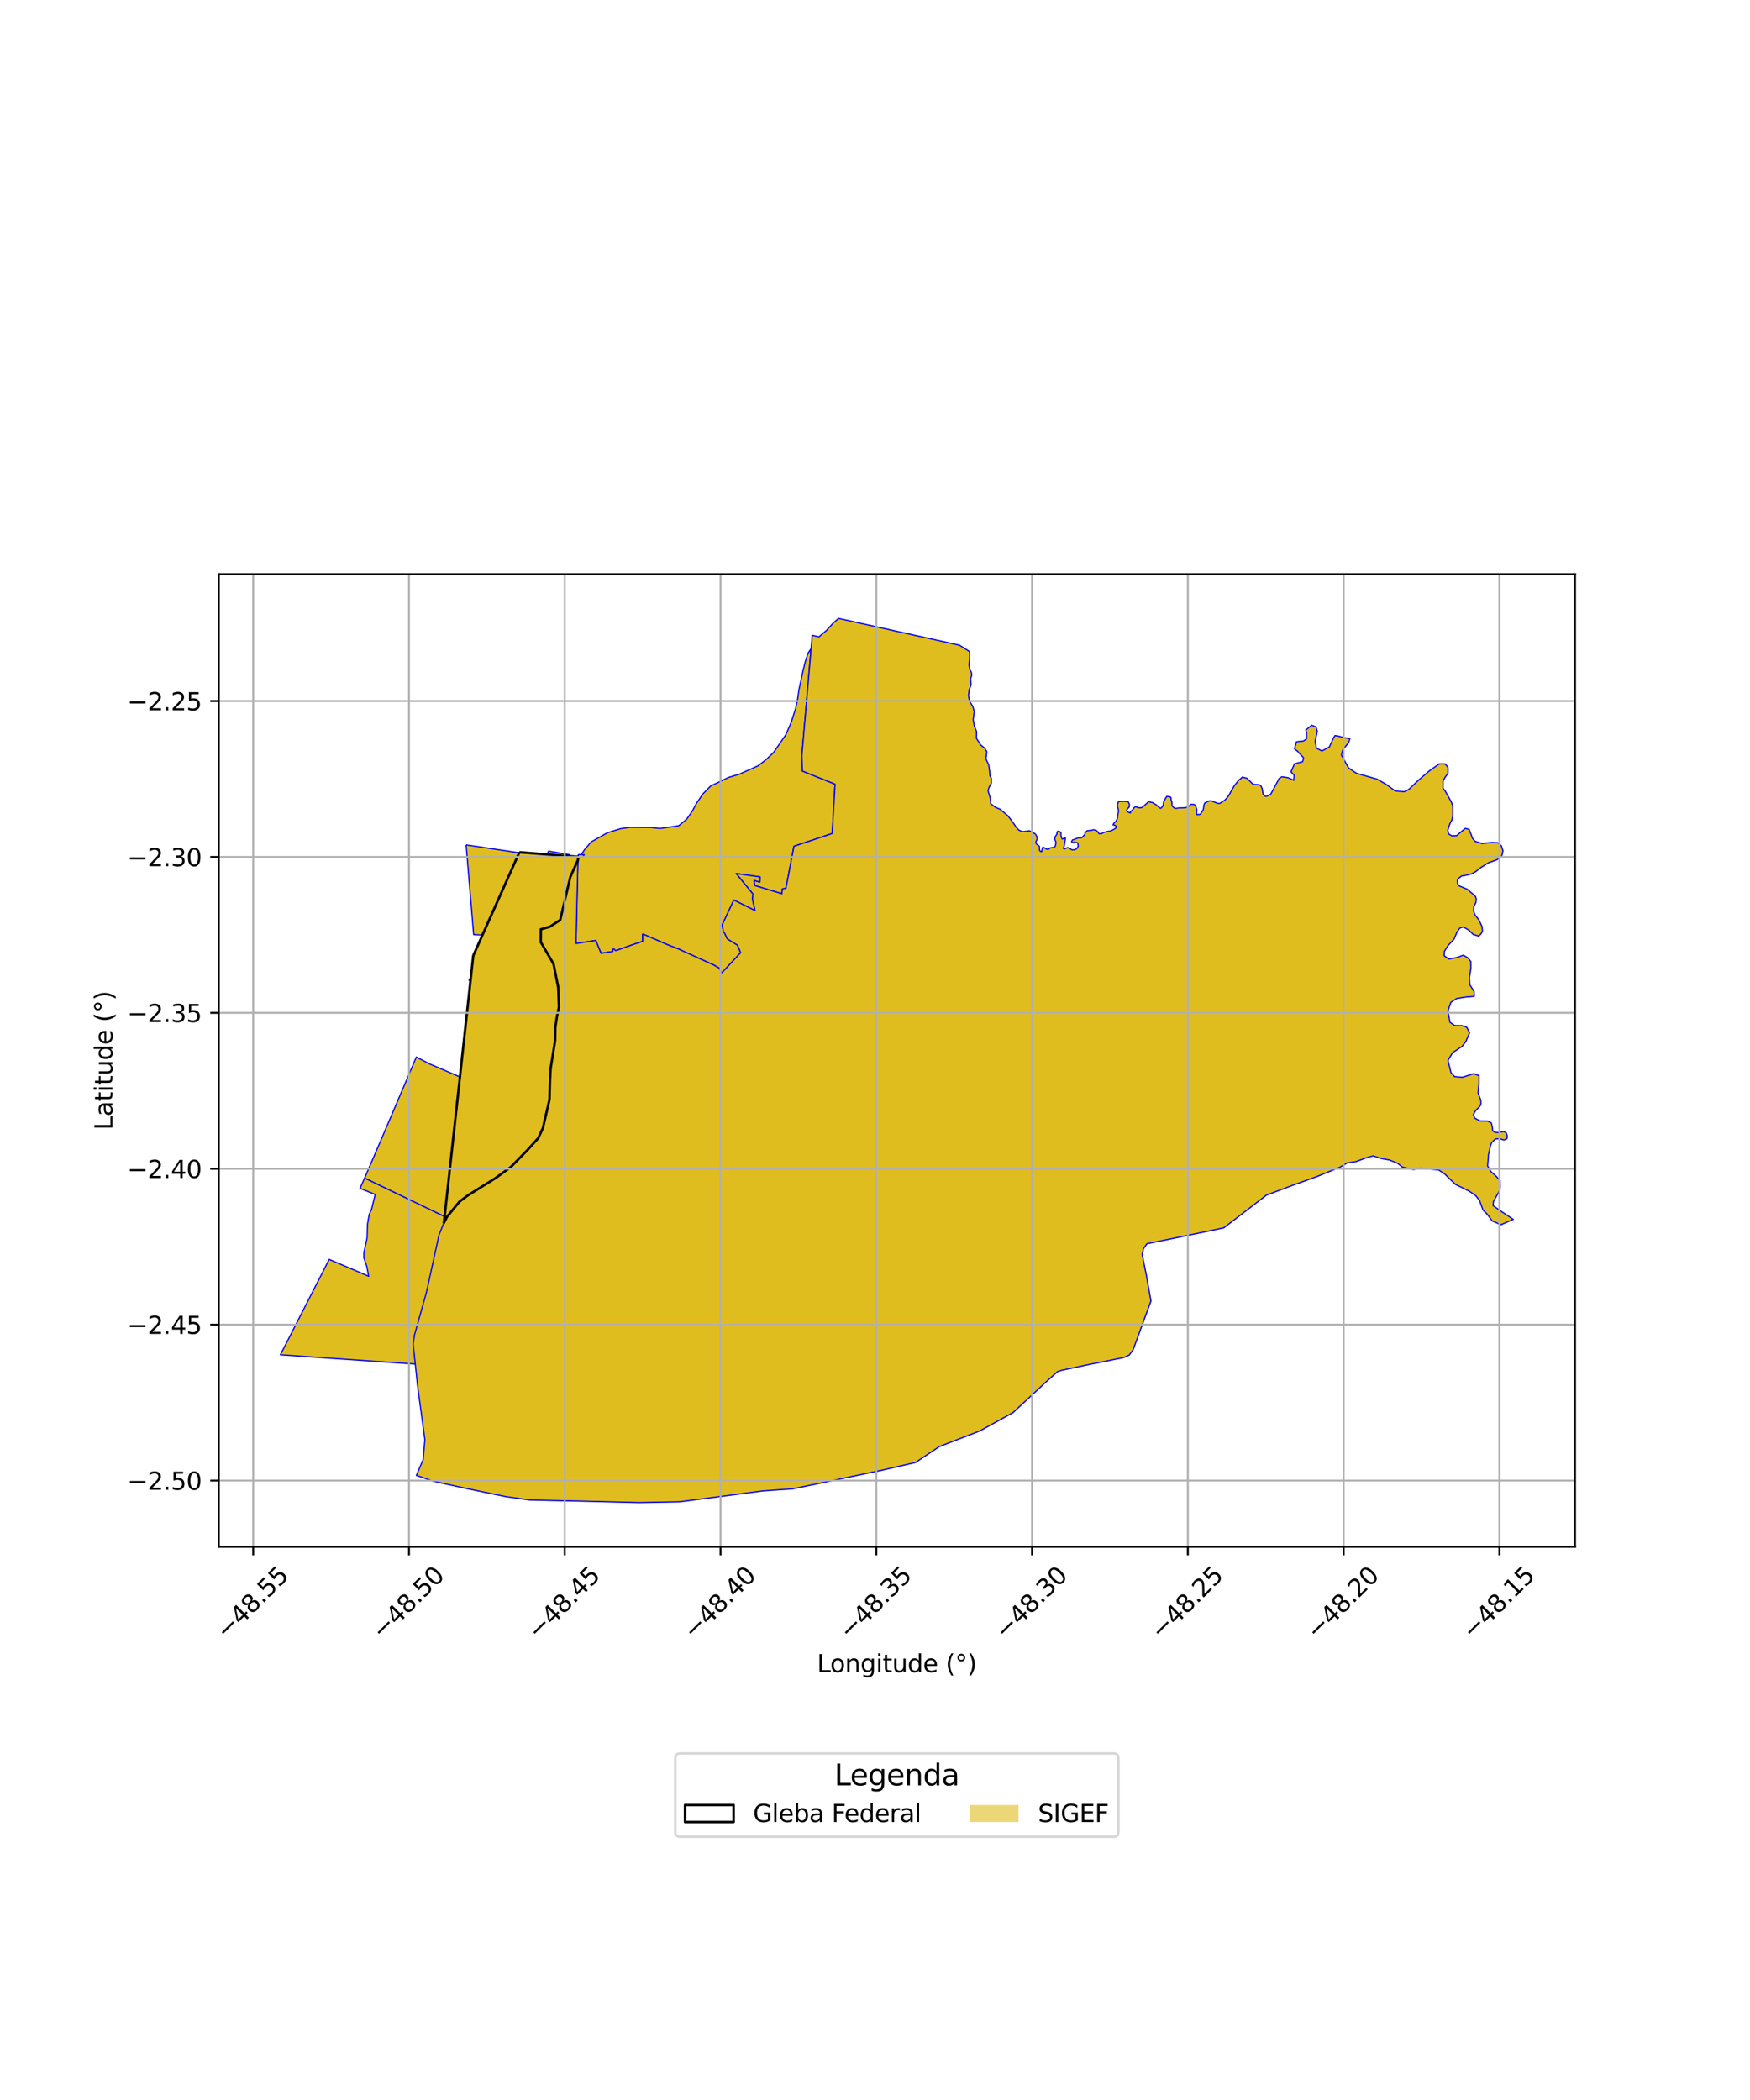 <?xml version="1.0" encoding="utf-8" standalone="no"?>
<!DOCTYPE svg PUBLIC "-//W3C//DTD SVG 1.1//EN"
  "http://www.w3.org/Graphics/SVG/1.1/DTD/svg11.dtd">
<svg xmlns:xlink="http://www.w3.org/1999/xlink" width="720pt" height="864pt" viewBox="0 0 720 864" xmlns="http://www.w3.org/2000/svg" version="1.1">
 <defs>
  <style type="text/css">*{stroke-linejoin: round; stroke-linecap: butt}</style>
 </defs>
 <g id="figure_1">
  <g id="patch_1">
   <path d="M 0 864 
L 720 864 
L 720 0 
L 0 0 
z
" style="fill: #ffffff"/>
  </g>
  <g id="axes_1">
   <g id="patch_2">
    <path d="M 90 636.397 
L 648 636.397 
L 648 236.243 
L 90 236.243 
z
" style="fill: #ffffff"/>
   </g>
   <g id="PatchCollection_1">
    <path d="M 150.034 484.664 
L 220.545 518.641 
L 220.693 519.579 
L 232.378 514.474 
L 240.642 526.78 
L 242.93 526.173 
L 246.027 524.547 
L 248.584 522.637 
L 250.094 531.022 
L 250.037 532.02 
L 242.699 532.426 
L 243.203 534.618 
L 244.22 539.102 
L 244.402 539.984 
L 237.117 539.976 
L 228.606 542.232 
L 227.067 548.011 
L 236.221 548.039 
L 238.538 559.334 
L 235.758 559.033 
L 232.389 559.119 
L 230.086 559.151 
L 228.934 559.181 
L 226.403 559.275 
L 223.918 559.348 
L 223.613 558.251 
L 218.381 558.05 
L 219.06 569.493 
L 211.369 570.015 
L 211.231 561.421 
L 205.526 561.117 
L 207.081 555.442 
L 204.73 554.72 
L 205.429 551.856 
L 206.059 549.607 
L 199.878 547.927 
L 199.172 549.86 
L 197.305 549.312 
L 191.437 562.622 
L 115.364 557.4 
L 135.435 518.156 
L 150.385 524.519 
L 151.686 525.073 
L 150.905 520.999 
L 149.661 517.357 
L 149.715 515.363 
L 151.026 509.344 
L 151.188 503.762 
L 151.889 499.72 
L 152.925 497.383 
L 154.36 491.427 
L 153.124 490.929 
L 148.13 488.918 
L 150.034 484.664 
" clip-path="url(#p578f553c44)" style="fill: #e0bd1f; stroke: #0000ff; stroke-width: 0.5"/>
    <path d="M 201.175 427.849 
L 201.835 436.123 
L 202.407 442.012 
L 198.115 441.783 
L 197.937 441.893 
L 197.91 442.316 
L 197.937 442.89 
L 197.912 443.242 
L 198.182 443.489 
L 198.312 443.711 
L 198.468 443.888 
L 198.644 444.03 
L 198.665 444.248 
L 198.835 444.622 
L 198.91 445.031 
L 198.897 445.289 
L 198.925 445.858 
L 199.007 446.171 
L 199.096 446.614 
L 198.852 446.88 
L 198.629 446.921 
L 190.239 443.389 
L 192.342 430.058 
L 192.687 430.066 
L 193.346 429.856 
L 193.584 429.702 
L 193.758 429.467 
L 201.175 427.849 
" clip-path="url(#p578f553c44)" style="fill: #e0bd1f; stroke: #0000ff; stroke-width: 0.5"/>
    <path d="M 193.424 399.763 
L 195.357 400.182 
L 195.45 401.208 
L 195.453 402.358 
L 195.626 403.228 
L 195.638 403.834 
L 192.966 403.306 
L 193.458 402.576 
L 193.725 401.51 
L 193.598 400.645 
L 193.424 399.763 
" clip-path="url(#p578f553c44)" style="fill: #e0bd1f; stroke: #0000ff; stroke-width: 0.5"/>
    <path d="M 195.586 400.231 
L 210.55 403.125 
L 210.692 406.653 
L 195.874 403.886 
L 195.852 403.183 
L 195.683 402.335 
L 195.68 401.208 
L 195.586 400.231 
" clip-path="url(#p578f553c44)" style="fill: #e0bd1f; stroke: #0000ff; stroke-width: 0.5"/>
    <path d="M 209.785 424.444 
L 213.508 425.203 
L 211.407 430.116 
L 211.414 431.937 
L 211.977 434.062 
L 212.981 435.382 
L 213.801 436.185 
L 201.835 436.123 
L 201.175 427.849 
L 205.404 427.755 
L 208.175 425.418 
L 209.785 424.444 
" clip-path="url(#p578f553c44)" style="fill: #e0bd1f; stroke: #0000ff; stroke-width: 0.5"/>
    <path d="M 201.835 436.123 
L 213.801 436.185 
L 214.318 436.692 
L 215.332 438.127 
L 216.216 440.414 
L 216.679 441.493 
L 216.831 442.311 
L 217.312 442.808 
L 202.407 442.012 
L 201.835 436.123 
" clip-path="url(#p578f553c44)" style="fill: #e0bd1f; stroke: #0000ff; stroke-width: 0.5"/>
    <path d="M 213.508 425.203 
L 227.406 428.035 
L 227.576 432.34 
L 211.407 430.116 
L 213.508 425.203 
" clip-path="url(#p578f553c44)" style="fill: #e0bd1f; stroke: #0000ff; stroke-width: 0.5"/>
    <path d="M 218.983 361.745 
L 220.228 362.751 
L 225.818 367.275 
L 226.597 367.935 
L 222.769 375.893 
L 214.731 376.235 
L 214.961 373.144 
L 217.158 363.666 
L 218.983 361.745 
" clip-path="url(#p578f553c44)" style="fill: #e0bd1f; stroke: #0000ff; stroke-width: 0.5"/>
    <path d="M 214.833 351.056 
L 217.309 351.414 
L 217.678 360.67 
L 215.676 359.053 
L 215.387 356.686 
L 214.833 351.056 
" clip-path="url(#p578f553c44)" style="fill: #e0bd1f; stroke: #0000ff; stroke-width: 0.5"/>
    <path d="M 217.309 351.414 
L 219.551 351.716 
L 220.228 362.751 
L 218.983 361.745 
L 217.678 360.67 
L 217.309 351.414 
" clip-path="url(#p578f553c44)" style="fill: #e0bd1f; stroke: #0000ff; stroke-width: 0.5"/>
    <path d="M 225.567 350.157 
L 234.18 351.59 
L 233.94 352.758 
L 231.287 352.401 
L 231.015 353.504 
L 225.418 352.492 
L 225.567 350.157 
" clip-path="url(#p578f553c44)" style="fill: #e0bd1f; stroke: #0000ff; stroke-width: 0.5"/>
    <path d="M 226.869 352.878 
L 229.133 353.306 
L 227.576 368.74 
L 226.597 367.935 
L 225.818 367.275 
L 226.869 352.878 
" clip-path="url(#p578f553c44)" style="fill: #e0bd1f; stroke: #0000ff; stroke-width: 0.5"/>
    <path d="M 236.938 362.184 
L 237.193 362.704 
L 237.203 364.166 
L 237.048 365.624 
L 227.576 368.74 
L 227.72 367.311 
L 236.938 362.184 
" clip-path="url(#p578f553c44)" style="fill: #e0bd1f; stroke: #0000ff; stroke-width: 0.5"/>
    <path d="M 229.725 353.433 
L 230.684 353.597 
L 230.991 353.842 
L 231.424 354.553 
L 230.136 365.959 
L 228.652 366.783 
L 229.725 353.433 
" clip-path="url(#p578f553c44)" style="fill: #e0bd1f; stroke: #0000ff; stroke-width: 0.5"/>
    <path d="M 333.714 266.854 
L 329.913 310.881 
L 330.138 317.228 
L 343.577 322.623 
L 342.401 342.931 
L 326.655 348.191 
L 323.362 365.444 
L 321.857 365.764 
L 321.727 367.734 
L 310.474 364.318 
L 310.241 362.188 
L 312.597 362.912 
L 312.675 360.788 
L 302.91 359.381 
L 309.813 367.788 
L 309.607 370 
L 310.686 374.663 
L 301.924 370.31 
L 297.123 380.55 
L 297.637 383.29 
L 298.088 383.824 
L 299.225 386.253 
L 303.45 388.866 
L 304.738 391.964 
L 296.998 400.259 
L 295.742 398.197 
L 294.623 397.618 
L 293.943 397.187 
L 293.751 397.084 
L 280.597 391.114 
L 279.511 390.597 
L 275.048 388.853 
L 273.07 388.006 
L 265.921 384.902 
L 265.555 384.758 
L 264.461 384.333 
L 264.409 384.81 
L 264.392 385.047 
L 264.439 387.264 
L 262.162 388.093 
L 261.915 388.109 
L 254.535 390.724 
L 254.316 390.808 
L 253.285 391.124 
L 252.609 390.49 
L 252.148 390.549 
L 252.116 391.496 
L 247.282 392.227 
L 245.12 386.931 
L 244.928 386.967 
L 236.979 388.184 
L 237.787 353.844 
L 238.11 353.194 
L 240.525 349.556 
L 243.231 346.382 
L 249.924 342.615 
L 255.448 340.907 
L 259.388 340.384 
L 261.331 340.401 
L 267.77 340.455 
L 271.569 340.856 
L 279.228 339.752 
L 282.537 337.026 
L 284.851 333.679 
L 286.635 330.381 
L 289.202 326.631 
L 292.339 323.421 
L 299.663 319.881 
L 304.289 318.466 
L 311.882 315.076 
L 315.293 312.442 
L 318.292 309.577 
L 323.377 302.19 
L 325.514 297.207 
L 327.325 291.576 
L 328.116 287.913 
L 328.679 283.904 
L 330.354 276.139 
L 331.283 272.363 
L 332.424 268.762 
L 333.714 266.854 
" clip-path="url(#p578f553c44)" style="fill: #e0bd1f; stroke: #0000ff; stroke-width: 0.5"/>
    <path d="M 237.89 351.585 
L 240.358 351.607 
L 239.816 352.747 
L 237.819 352.508 
L 237.901 352.159 
L 237.894 351.648 
L 237.89 351.585 
" clip-path="url(#p578f553c44)" style="fill: #e0bd1f; stroke: #0000ff; stroke-width: 0.5"/>
    <path d="M 191.776 347.618 
L 214.83 351.057 
L 214.301 375.257 
L 205.299 375.039 
L 205.468 385.074 
L 194.885 384.542 
L 191.776 347.618 
" clip-path="url(#p578f553c44)" style="fill: #e0bd1f; stroke: #0000ff; stroke-width: 0.5"/>
    <path d="M 211.407 430.116 
L 227.576 432.34 
L 229.127 459.843 
L 229.141 460.033 
L 235.394 462.668 
L 232.92 468.271 
L 235.166 468.979 
L 239.582 470.429 
L 247.612 474.103 
L 253.55 461.393 
L 256.792 462.158 
L 252.988 449.11 
L 252.159 445.364 
L 254.117 446.107 
L 258.682 448.195 
L 266.33 451.862 
L 268.367 452.824 
L 277.693 456.856 
L 264.555 471.748 
L 267.378 472.875 
L 269.409 474.436 
L 281.019 481.396 
L 276.451 487.94 
L 286.959 494.874 
L 285.904 496.043 
L 279.415 503.549 
L 275.477 508.658 
L 265.086 498.382 
L 258.567 491.664 
L 266.654 484.622 
L 251.973 478.565 
L 251.271 480.112 
L 249.364 481.251 
L 238.542 486.036 
L 227.341 480.921 
L 227.192 481.221 
L 218.89 500.049 
L 225.674 500.041 
L 227.874 501.097 
L 220.545 518.641 
L 150.034 484.664 
L 156.144 470.472 
L 171.293 434.905 
L 176.564 437.651 
L 208.187 451.224 
L 208.089 451.042 
L 204.898 446.41 
L 205.618 444.443 
L 218.381 444.988 
L 218.726 444.988 
L 217.821 442.657 
L 216.371 440.336 
L 215.485 438.044 
L 214.449 436.578 
L 213.11 435.266 
L 212.135 433.983 
L 211.585 431.905 
L 211.407 430.116 
" clip-path="url(#p578f553c44)" style="fill: #e0bd1f; stroke: #0000ff; stroke-width: 0.5"/>
    <path d="M 344.996 254.432 
L 394.744 265.456 
L 398.926 268.094 
L 398.957 269.693 
L 398.872 271.326 
L 398.71 273.629 
L 398.993 275.493 
L 399.686 276.709 
L 399.765 278.011 
L 399.308 279.228 
L 399.535 281.74 
L 398.769 283.718 
L 398.461 286.232 
L 398.918 288.52 
L 400.219 290.608 
L 400.828 292.742 
L 400.398 296.081 
L 400.86 298.692 
L 401.798 301.007 
L 401.72 303.72 
L 403.557 306.589 
L 405.07 307.729 
L 406.002 309.252 
L 405.648 312.309 
L 406.762 314.568 
L 407.165 317.285 
L 407.288 319.115 
L 407.885 320.343 
L 407.847 322.238 
L 406.864 324.099 
L 406.512 325.364 
L 407.458 328.468 
L 407.604 330.687 
L 409.526 332.114 
L 411.498 332.958 
L 414.649 335.613 
L 416.608 338.141 
L 418.119 340.401 
L 419.218 341.546 
L 420.622 342.176 
L 423.543 341.84 
L 424.907 342.466 
L 426.008 343.155 
L 426.633 344.286 
L 426.685 345.325 
L 426.152 346.403 
L 426.416 347.259 
L 427.504 348.034 
L 427.667 348.391 
L 427.688 349.868 
L 428.165 350.335 
L 428.518 350.408 
L 428.593 350.277 
L 428.613 349.961 
L 428.878 348.883 
L 429.031 348.593 
L 429.348 348.621 
L 429.995 349.011 
L 430.628 349.343 
L 431.047 349.44 
L 431.554 349.264 
L 432.043 348.879 
L 433.468 348.636 
L 434.096 348.309 
L 434.505 346.68 
L 434.155 345.773 
L 433.999 345.402 
L 433.989 344.855 
L 434.141 344.198 
L 434.786 343.308 
L 434.887 342.869 
L 434.886 342.4 
L 435.072 342.067 
L 435.405 341.989 
L 435.741 342.028 
L 436.073 342.194 
L 436.385 342.487 
L 436.541 342.673 
L 436.502 343.62 
L 436.57 343.982 
L 436.887 345.053 
L 437.082 345.18 
L 437.316 345.141 
L 437.932 344.827 
L 438.177 344.749 
L 438.373 344.788 
L 438.215 345.776 
L 437.816 348.216 
L 437.538 348.931 
L 437.568 349.156 
L 437.824 349.309 
L 438.553 348.991 
L 439.345 348.725 
L 440.13 349.05 
L 440.648 349.46 
L 441.175 349.657 
L 441.641 349.672 
L 442.136 349.568 
L 442.965 349.191 
L 443.29 348.821 
L 443.629 347.996 
L 443.505 347.305 
L 443.452 346.94 
L 443.362 346.75 
L 442.539 346.6 
L 442.202 346.458 
L 441.956 346.531 
L 441.734 346.828 
L 440.931 346.419 
L 440.868 346.19 
L 441.088 345.893 
L 441.191 345.617 
L 441.545 345.475 
L 442.016 345.38 
L 442.892 344.981 
L 443.715 344.699 
L 444.639 344.675 
L 445.124 344.612 
L 445.971 343.726 
L 446.347 343.288 
L 446.479 342.646 
L 447.227 341.816 
L 448.175 341.7 
L 449.048 341.645 
L 449.756 341.365 
L 450.923 341.614 
L 451.42 341.992 
L 452.212 343.028 
L 453.022 343.057 
L 454.163 342.466 
L 456.003 342.009 
L 456.806 341.974 
L 457.832 341.455 
L 458.984 340.778 
L 459.395 340.187 
L 458.859 339.585 
L 457.928 339.397 
L 458.305 338.68 
L 459.18 337.837 
L 459.779 336.619 
L 459.812 335.683 
L 460.137 334.053 
L 460.121 333.149 
L 459.812 331.915 
L 459.763 330.971 
L 460.123 329.885 
L 461.273 329.685 
L 463.531 329.727 
L 464.11 329.778 
L 464.486 330.469 
L 464.688 331.086 
L 464.587 332.016 
L 463.818 332.86 
L 463.502 333.339 
L 463.93 334.01 
L 465.092 334.478 
L 465.142 334.185 
L 465.079 334.046 
L 465.204 333.792 
L 465.733 333.526 
L 466.67 332.221 
L 466.984 331.995 
L 467.348 331.907 
L 467.863 332.133 
L 468.635 332.349 
L 469.511 332.313 
L 470.138 332.047 
L 472.6 329.807 
L 473.027 329.921 
L 473.43 330.109 
L 473.984 330.121 
L 475.513 330.988 
L 477.139 332.375 
L 477.455 332.527 
L 477.733 332.489 
L 478.432 331.587 
L 478.7 330.651 
L 478.688 330.108 
L 479.495 328.52 
L 480.063 327.645 
L 481.11 327.757 
L 481.566 327.948 
L 481.795 328.252 
L 481.783 328.986 
L 482.188 330.234 
L 482.175 330.965 
L 482.239 331.587 
L 483.07 332.38 
L 483.713 332.594 
L 485.064 332.405 
L 487.059 332.354 
L 488.143 332.205 
L 488.835 332.004 
L 489.393 331.461 
L 489.846 330.94 
L 490.678 330.938 
L 491.384 331.016 
L 491.849 331.421 
L 492.237 332.556 
L 492.386 333.148 
L 492.283 334.643 
L 492.431 335.111 
L 492.703 335.183 
L 493.149 335.053 
L 493.454 335.148 
L 493.984 334.842 
L 494.969 333.26 
L 495.146 332.739 
L 495.276 331.462 
L 495.619 330.421 
L 496.675 329.864 
L 497.574 329.521 
L 498.32 329.485 
L 499.913 330.1 
L 501.12 330.547 
L 501.674 330.547 
L 502.052 330.417 
L 504.034 329.125 
L 505.316 327.648 
L 507.783 323.344 
L 509.573 321.059 
L 510.56 320.271 
L 511.15 319.719 
L 512.982 320.179 
L 514.053 321.201 
L 515.262 322.422 
L 515.958 322.733 
L 517.663 322.832 
L 518.682 323.15 
L 519.287 324.427 
L 519.652 326.63 
L 520.551 327.61 
L 521.254 327.561 
L 522.806 326.786 
L 526.31 320.253 
L 527.438 319.576 
L 529.967 319.976 
L 532.285 321.044 
L 532.43 318.933 
L 531.163 317.57 
L 532.576 314.254 
L 535.944 313.387 
L 536.329 311.77 
L 533.997 309.225 
L 532.59 308.079 
L 533.408 305.195 
L 536.328 304.855 
L 537.554 304.011 
L 537.569 301.422 
L 537.247 300.358 
L 539.666 298.385 
L 541.453 299.105 
L 541.982 300.939 
L 541.102 304.89 
L 541.603 307.777 
L 543.881 308.98 
L 546.93 307.325 
L 548.583 303.726 
L 549.259 302.631 
L 550.652 302.854 
L 553.099 303.558 
L 555.402 303.856 
L 554.837 305.571 
L 552.5 308.456 
L 551.899 310.635 
L 554.845 315.943 
L 558.085 318.144 
L 566.537 320.543 
L 570.33 322.719 
L 574.016 325.414 
L 577.737 325.727 
L 579.433 324.95 
L 583.641 320.965 
L 588.126 317.107 
L 592.122 314.284 
L 594.585 314.3 
L 595.731 315.718 
L 595.741 318.045 
L 595.368 318.657 
L 594.422 319.994 
L 593.713 321.425 
L 593.714 324.365 
L 594.588 325.444 
L 597.009 329.745 
L 597.712 331.486 
L 597.73 333.404 
L 597.716 335.846 
L 597.324 337.42 
L 596.449 339.1 
L 595.659 341.606 
L 596.007 343.118 
L 597.316 343.885 
L 599.266 343.825 
L 602.851 340.814 
L 604.442 341.24 
L 605.328 343.492 
L 605.857 344.969 
L 606.9 346.15 
L 609.721 347.042 
L 613.907 346.606 
L 616.245 346.717 
L 617.737 348.035 
L 618.36 350.017 
L 618.056 351.513 
L 617.752 352.437 
L 615.936 353.698 
L 612.408 354.969 
L 609.332 356.885 
L 607.129 358.619 
L 605.462 359.541 
L 602.866 360.16 
L 601.198 360.469 
L 600.046 361.472 
L 599.609 362.202 
L 599.678 363.587 
L 600.359 364.485 
L 603.695 365.885 
L 606.103 367.942 
L 607.071 368.851 
L 607.384 369.928 
L 607.213 371.356 
L 606.392 372.989 
L 606.283 373.866 
L 606.362 375.14 
L 606.883 376.465 
L 608.495 378.507 
L 609.759 381.249 
L 609.925 383.108 
L 609.387 384.158 
L 608.404 385.138 
L 606.143 384.498 
L 604.358 382.704 
L 602.091 381.394 
L 600.601 381.848 
L 599.474 383.437 
L 598.243 386.368 
L 595.719 389.078 
L 594.264 391.424 
L 594.181 393.235 
L 596.1 394.562 
L 599.438 393.947 
L 602.045 392.978 
L 603.944 394.116 
L 605.157 395.617 
L 605.184 398.257 
L 604.576 402.109 
L 604.72 405.144 
L 606.465 407.939 
L 606.535 409.903 
L 602.84 410.25 
L 599.311 410.822 
L 596.946 412.389 
L 595.711 415.903 
L 596.548 420.59 
L 598.503 421.943 
L 601.51 421.989 
L 603.399 422.554 
L 604.642 424.897 
L 603.164 428.366 
L 601.603 430.46 
L 597.651 433.106 
L 595.727 436.302 
L 596.998 441.349 
L 598.503 442.968 
L 601.734 443.196 
L 606.28 441.743 
L 608.473 442.535 
L 608.497 445.642 
L 608.104 449.66 
L 609.266 452.681 
L 609.324 454.134 
L 608.857 455.201 
L 607.195 456.828 
L 606.156 458.541 
L 606.752 460.051 
L 608.939 461.195 
L 612.016 461.238 
L 613.548 461.94 
L 614.011 463.834 
L 614.149 465.209 
L 614.976 465.832 
L 616.481 465.977 
L 618.577 465.527 
L 619.667 466.036 
L 620.12 467.295 
L 620.018 468.462 
L 618.758 469.045 
L 616.967 468.451 
L 615.215 468.599 
L 613.745 470.066 
L 613.238 471.293 
L 612.415 475.119 
L 612.052 479.699 
L 613.323 481.931 
L 615.482 483.861 
L 617.121 485.651 
L 617.24 487.986 
L 616.969 489.804 
L 614.445 494.365 
L 614.313 496.051 
L 618.018 498.638 
L 622.636 501.696 
L 617.535 503.884 
L 613.955 502.344 
L 612.017 499.713 
L 610.101 497.741 
L 608.746 493.979 
L 607.176 491.967 
L 604.573 490.111 
L 598.808 487.283 
L 594.497 483.105 
L 591.968 481.385 
L 584.571 480.591 
L 581.516 481.204 
L 576.884 480.116 
L 575.029 478.629 
L 571.659 477.244 
L 568.355 476.667 
L 564.913 475.567 
L 562.212 476.328 
L 557.801 477.946 
L 554.29 478.466 
L 551.215 480.249 
L 542.169 483.934 
L 532.21 487.527 
L 521.027 491.722 
L 515.013 496.349 
L 503.48 505.182 
L 485.578 508.906 
L 471.878 511.713 
L 470.438 513.817 
L 469.928 516.155 
L 471.674 524.798 
L 473.53 535.286 
L 468.574 548.85 
L 466.18 555.376 
L 464.556 557.559 
L 462.197 558.565 
L 447.717 561.463 
L 436.768 563.782 
L 435.019 564.375 
L 430.648 568.317 
L 416.803 581.19 
L 403.085 588.759 
L 386.469 595.152 
L 376.695 601.695 
L 363.502 604.744 
L 335.795 610.556 
L 326.102 612.544 
L 313.865 613.399 
L 299.048 615.373 
L 279.617 617.882 
L 262.981 618.208 
L 239.698 617.622 
L 217.791 617.139 
L 208.243 615.783 
L 201.911 614.488 
L 191.692 612.353 
L 178.386 609.442 
L 171.315 607.025 
L 174.095 600.521 
L 174.798 592.314 
L 171.746 569.727 
L 169.993 552.962 
L 170.568 549.129 
L 175.45 531.712 
L 180.61 508.135 
L 182.64 503.101 
L 183.967 500.55 
L 188.985 494.447 
L 192.447 491.835 
L 203.715 484.805 
L 210.138 480.169 
L 216.958 473.219 
L 221.444 468.272 
L 223.378 464.093 
L 226.081 452.344 
L 226.291 444.353 
L 226.538 439.639 
L 228.393 428.061 
L 228.499 422.576 
L 229.135 418.276 
L 229.963 414.382 
L 229.668 406.218 
L 227.75 396.619 
L 222.488 387.609 
L 222.52 382.343 
L 226.226 381.289 
L 230.49 378.501 
L 234.651 360.781 
L 237.787 353.844 
L 236.979 388.184 
L 244.928 386.967 
L 245.12 386.931 
L 247.282 392.227 
L 252.116 391.496 
L 252.148 390.549 
L 252.609 390.49 
L 253.285 391.124 
L 254.316 390.808 
L 254.535 390.724 
L 261.915 388.109 
L 262.162 388.093 
L 264.439 387.264 
L 264.392 385.047 
L 264.409 384.81 
L 264.461 384.333 
L 265.555 384.758 
L 265.921 384.902 
L 273.07 388.006 
L 275.048 388.853 
L 279.511 390.597 
L 280.597 391.114 
L 293.751 397.084 
L 293.943 397.187 
L 294.623 397.618 
L 295.742 398.197 
L 296.998 400.259 
L 304.738 391.964 
L 303.45 388.866 
L 299.225 386.253 
L 298.088 383.824 
L 297.637 383.29 
L 297.123 380.55 
L 301.924 370.31 
L 310.686 374.663 
L 309.607 370 
L 309.813 367.788 
L 302.91 359.381 
L 312.675 360.788 
L 312.597 362.912 
L 310.241 362.188 
L 310.474 364.318 
L 321.727 367.734 
L 321.857 365.764 
L 323.362 365.444 
L 326.655 348.191 
L 342.401 342.931 
L 343.577 322.623 
L 330.138 317.228 
L 329.913 310.881 
L 334.186 261.386 
L 336.955 262.014 
L 340.043 259.382 
L 342.71 256.445 
L 344.996 254.432 
" clip-path="url(#p578f553c44)" style="fill: #e0bd1f; stroke: #0000ff; stroke-width: 0.5"/>
    <path d="M 213.693 350.639 
L 237.819 352.508 
L 237.787 353.844 
L 234.651 360.781 
L 230.49 378.501 
L 226.226 381.289 
L 222.52 382.343 
L 222.488 387.609 
L 227.75 396.619 
L 229.668 406.218 
L 229.963 414.382 
L 229.135 418.276 
L 228.499 422.576 
L 228.393 428.061 
L 226.538 439.639 
L 226.291 444.353 
L 226.081 452.344 
L 223.378 464.093 
L 221.444 468.272 
L 216.958 473.219 
L 210.138 480.169 
L 203.715 484.805 
L 192.447 491.835 
L 188.985 494.447 
L 183.967 500.55 
L 182.64 503.101 
L 194.713 393.179 
L 213.693 350.639 
" clip-path="url(#p578f553c44)" style="fill: #e0bd1f; stroke: #0000ff; stroke-width: 0.5"/>
   </g>
   <g id="PatchCollection_2">
    <path d="M 213.693 350.639 
L 237.819 352.508 
L 237.787 353.844 
L 234.651 360.781 
L 230.49 378.501 
L 226.226 381.289 
L 222.52 382.343 
L 222.488 387.609 
L 227.75 396.619 
L 229.668 406.218 
L 229.963 414.382 
L 229.135 418.276 
L 228.499 422.576 
L 228.393 428.061 
L 226.538 439.639 
L 226.291 444.353 
L 226.081 452.344 
L 223.378 464.093 
L 221.444 468.272 
L 216.958 473.219 
L 210.138 480.169 
L 203.715 484.805 
L 192.447 491.835 
L 188.985 494.447 
L 183.967 500.55 
L 182.64 503.101 
L 194.713 393.179 
L 213.693 350.639 
" clip-path="url(#p578f553c44)" style="fill: none; stroke: #000000"/>
   </g>
   <g id="matplotlib.axis_1">
    <g id="xtick_1">
     <g id="line2d_1">
      <path d="M 104.178 636.397 
L 104.178 236.243 
" clip-path="url(#p578f553c44)" style="fill: none; stroke: #b0b0b0; stroke-width: 0.8; stroke-linecap: square"/>
     </g>
     <g id="line2d_2">
      <defs>
       <path id="m11a8a8b4c6" d="M 0 0 
L 0 3.5 
" style="stroke: #000000; stroke-width: 0.8"/>
      </defs>
      <g>
       <use xlink:href="#m11a8a8b4c6" x="104.178" y="636.397" style="stroke: #000000; stroke-width: 0.8"/>
      </g>
     </g>
     <g id="text_1">
      <!-- −48.55 -->
      <g transform="translate(93.045 674.939) rotate(-45) scale(0.1 -0.1)">
       <defs>
        <path id="DejaVuSans-2212" d="M 678 2272 
L 4684 2272 
L 4684 1741 
L 678 1741 
L 678 2272 
z
" transform="scale(0.016)"/>
        <path id="DejaVuSans-34" d="M 2419 4116 
L 825 1625 
L 2419 1625 
L 2419 4116 
z
M 2253 4666 
L 3047 4666 
L 3047 1625 
L 3713 1625 
L 3713 1100 
L 3047 1100 
L 3047 0 
L 2419 0 
L 2419 1100 
L 313 1100 
L 313 1709 
L 2253 4666 
z
" transform="scale(0.016)"/>
        <path id="DejaVuSans-38" d="M 2034 2216 
Q 1584 2216 1326 1975 
Q 1069 1734 1069 1313 
Q 1069 891 1326 650 
Q 1584 409 2034 409 
Q 2484 409 2743 651 
Q 3003 894 3003 1313 
Q 3003 1734 2745 1975 
Q 2488 2216 2034 2216 
z
M 1403 2484 
Q 997 2584 770 2862 
Q 544 3141 544 3541 
Q 544 4100 942 4425 
Q 1341 4750 2034 4750 
Q 2731 4750 3128 4425 
Q 3525 4100 3525 3541 
Q 3525 3141 3298 2862 
Q 3072 2584 2669 2484 
Q 3125 2378 3379 2068 
Q 3634 1759 3634 1313 
Q 3634 634 3220 271 
Q 2806 -91 2034 -91 
Q 1263 -91 848 271 
Q 434 634 434 1313 
Q 434 1759 690 2068 
Q 947 2378 1403 2484 
z
M 1172 3481 
Q 1172 3119 1398 2916 
Q 1625 2713 2034 2713 
Q 2441 2713 2670 2916 
Q 2900 3119 2900 3481 
Q 2900 3844 2670 4047 
Q 2441 4250 2034 4250 
Q 1625 4250 1398 4047 
Q 1172 3844 1172 3481 
z
" transform="scale(0.016)"/>
        <path id="DejaVuSans-2e" d="M 684 794 
L 1344 794 
L 1344 0 
L 684 0 
L 684 794 
z
" transform="scale(0.016)"/>
        <path id="DejaVuSans-35" d="M 691 4666 
L 3169 4666 
L 3169 4134 
L 1269 4134 
L 1269 2991 
Q 1406 3038 1543 3061 
Q 1681 3084 1819 3084 
Q 2600 3084 3056 2656 
Q 3513 2228 3513 1497 
Q 3513 744 3044 326 
Q 2575 -91 1722 -91 
Q 1428 -91 1123 -41 
Q 819 9 494 109 
L 494 744 
Q 775 591 1075 516 
Q 1375 441 1709 441 
Q 2250 441 2565 725 
Q 2881 1009 2881 1497 
Q 2881 1984 2565 2268 
Q 2250 2553 1709 2553 
Q 1456 2553 1204 2497 
Q 953 2441 691 2322 
L 691 4666 
z
" transform="scale(0.016)"/>
       </defs>
       <use xlink:href="#DejaVuSans-2212"/>
       <use xlink:href="#DejaVuSans-34" transform="translate(83.789 0)"/>
       <use xlink:href="#DejaVuSans-38" transform="translate(147.412 0)"/>
       <use xlink:href="#DejaVuSans-2e" transform="translate(211.035 0)"/>
       <use xlink:href="#DejaVuSans-35" transform="translate(242.822 0)"/>
       <use xlink:href="#DejaVuSans-35" transform="translate(306.445 0)"/>
      </g>
     </g>
    </g>
    <g id="xtick_2">
     <g id="line2d_3">
      <path d="M 168.267 636.397 
L 168.267 236.243 
" clip-path="url(#p578f553c44)" style="fill: none; stroke: #b0b0b0; stroke-width: 0.8; stroke-linecap: square"/>
     </g>
     <g id="line2d_4">
      <g>
       <use xlink:href="#m11a8a8b4c6" x="168.267" y="636.397" style="stroke: #000000; stroke-width: 0.8"/>
      </g>
     </g>
     <g id="text_2">
      <!-- −48.50 -->
      <g transform="translate(157.134 674.939) rotate(-45) scale(0.1 -0.1)">
       <defs>
        <path id="DejaVuSans-30" d="M 2034 4250 
Q 1547 4250 1301 3770 
Q 1056 3291 1056 2328 
Q 1056 1369 1301 889 
Q 1547 409 2034 409 
Q 2525 409 2770 889 
Q 3016 1369 3016 2328 
Q 3016 3291 2770 3770 
Q 2525 4250 2034 4250 
z
M 2034 4750 
Q 2819 4750 3233 4129 
Q 3647 3509 3647 2328 
Q 3647 1150 3233 529 
Q 2819 -91 2034 -91 
Q 1250 -91 836 529 
Q 422 1150 422 2328 
Q 422 3509 836 4129 
Q 1250 4750 2034 4750 
z
" transform="scale(0.016)"/>
       </defs>
       <use xlink:href="#DejaVuSans-2212"/>
       <use xlink:href="#DejaVuSans-34" transform="translate(83.789 0)"/>
       <use xlink:href="#DejaVuSans-38" transform="translate(147.412 0)"/>
       <use xlink:href="#DejaVuSans-2e" transform="translate(211.035 0)"/>
       <use xlink:href="#DejaVuSans-35" transform="translate(242.822 0)"/>
       <use xlink:href="#DejaVuSans-30" transform="translate(306.445 0)"/>
      </g>
     </g>
    </g>
    <g id="xtick_3">
     <g id="line2d_5">
      <path d="M 232.356 636.397 
L 232.356 236.243 
" clip-path="url(#p578f553c44)" style="fill: none; stroke: #b0b0b0; stroke-width: 0.8; stroke-linecap: square"/>
     </g>
     <g id="line2d_6">
      <g>
       <use xlink:href="#m11a8a8b4c6" x="232.356" y="636.397" style="stroke: #000000; stroke-width: 0.8"/>
      </g>
     </g>
     <g id="text_3">
      <!-- −48.45 -->
      <g transform="translate(221.223 674.939) rotate(-45) scale(0.1 -0.1)">
       <use xlink:href="#DejaVuSans-2212"/>
       <use xlink:href="#DejaVuSans-34" transform="translate(83.789 0)"/>
       <use xlink:href="#DejaVuSans-38" transform="translate(147.412 0)"/>
       <use xlink:href="#DejaVuSans-2e" transform="translate(211.035 0)"/>
       <use xlink:href="#DejaVuSans-34" transform="translate(242.822 0)"/>
       <use xlink:href="#DejaVuSans-35" transform="translate(306.445 0)"/>
      </g>
     </g>
    </g>
    <g id="xtick_4">
     <g id="line2d_7">
      <path d="M 296.445 636.397 
L 296.445 236.243 
" clip-path="url(#p578f553c44)" style="fill: none; stroke: #b0b0b0; stroke-width: 0.8; stroke-linecap: square"/>
     </g>
     <g id="line2d_8">
      <g>
       <use xlink:href="#m11a8a8b4c6" x="296.445" y="636.397" style="stroke: #000000; stroke-width: 0.8"/>
      </g>
     </g>
     <g id="text_4">
      <!-- −48.40 -->
      <g transform="translate(285.312 674.939) rotate(-45) scale(0.1 -0.1)">
       <use xlink:href="#DejaVuSans-2212"/>
       <use xlink:href="#DejaVuSans-34" transform="translate(83.789 0)"/>
       <use xlink:href="#DejaVuSans-38" transform="translate(147.412 0)"/>
       <use xlink:href="#DejaVuSans-2e" transform="translate(211.035 0)"/>
       <use xlink:href="#DejaVuSans-34" transform="translate(242.822 0)"/>
       <use xlink:href="#DejaVuSans-30" transform="translate(306.445 0)"/>
      </g>
     </g>
    </g>
    <g id="xtick_5">
     <g id="line2d_9">
      <path d="M 360.534 636.397 
L 360.534 236.243 
" clip-path="url(#p578f553c44)" style="fill: none; stroke: #b0b0b0; stroke-width: 0.8; stroke-linecap: square"/>
     </g>
     <g id="line2d_10">
      <g>
       <use xlink:href="#m11a8a8b4c6" x="360.534" y="636.397" style="stroke: #000000; stroke-width: 0.8"/>
      </g>
     </g>
     <g id="text_5">
      <!-- −48.35 -->
      <g transform="translate(349.401 674.939) rotate(-45) scale(0.1 -0.1)">
       <defs>
        <path id="DejaVuSans-33" d="M 2597 2516 
Q 3050 2419 3304 2112 
Q 3559 1806 3559 1356 
Q 3559 666 3084 287 
Q 2609 -91 1734 -91 
Q 1441 -91 1130 -33 
Q 819 25 488 141 
L 488 750 
Q 750 597 1062 519 
Q 1375 441 1716 441 
Q 2309 441 2620 675 
Q 2931 909 2931 1356 
Q 2931 1769 2642 2001 
Q 2353 2234 1838 2234 
L 1294 2234 
L 1294 2753 
L 1863 2753 
Q 2328 2753 2575 2939 
Q 2822 3125 2822 3475 
Q 2822 3834 2567 4026 
Q 2313 4219 1838 4219 
Q 1578 4219 1281 4162 
Q 984 4106 628 3988 
L 628 4550 
Q 988 4650 1302 4700 
Q 1616 4750 1894 4750 
Q 2613 4750 3031 4423 
Q 3450 4097 3450 3541 
Q 3450 3153 3228 2886 
Q 3006 2619 2597 2516 
z
" transform="scale(0.016)"/>
       </defs>
       <use xlink:href="#DejaVuSans-2212"/>
       <use xlink:href="#DejaVuSans-34" transform="translate(83.789 0)"/>
       <use xlink:href="#DejaVuSans-38" transform="translate(147.412 0)"/>
       <use xlink:href="#DejaVuSans-2e" transform="translate(211.035 0)"/>
       <use xlink:href="#DejaVuSans-33" transform="translate(242.822 0)"/>
       <use xlink:href="#DejaVuSans-35" transform="translate(306.445 0)"/>
      </g>
     </g>
    </g>
    <g id="xtick_6">
     <g id="line2d_11">
      <path d="M 424.623 636.397 
L 424.623 236.243 
" clip-path="url(#p578f553c44)" style="fill: none; stroke: #b0b0b0; stroke-width: 0.8; stroke-linecap: square"/>
     </g>
     <g id="line2d_12">
      <g>
       <use xlink:href="#m11a8a8b4c6" x="424.623" y="636.397" style="stroke: #000000; stroke-width: 0.8"/>
      </g>
     </g>
     <g id="text_6">
      <!-- −48.30 -->
      <g transform="translate(413.49 674.939) rotate(-45) scale(0.1 -0.1)">
       <use xlink:href="#DejaVuSans-2212"/>
       <use xlink:href="#DejaVuSans-34" transform="translate(83.789 0)"/>
       <use xlink:href="#DejaVuSans-38" transform="translate(147.412 0)"/>
       <use xlink:href="#DejaVuSans-2e" transform="translate(211.035 0)"/>
       <use xlink:href="#DejaVuSans-33" transform="translate(242.822 0)"/>
       <use xlink:href="#DejaVuSans-30" transform="translate(306.445 0)"/>
      </g>
     </g>
    </g>
    <g id="xtick_7">
     <g id="line2d_13">
      <path d="M 488.712 636.397 
L 488.712 236.243 
" clip-path="url(#p578f553c44)" style="fill: none; stroke: #b0b0b0; stroke-width: 0.8; stroke-linecap: square"/>
     </g>
     <g id="line2d_14">
      <g>
       <use xlink:href="#m11a8a8b4c6" x="488.712" y="636.397" style="stroke: #000000; stroke-width: 0.8"/>
      </g>
     </g>
     <g id="text_7">
      <!-- −48.25 -->
      <g transform="translate(477.579 674.939) rotate(-45) scale(0.1 -0.1)">
       <defs>
        <path id="DejaVuSans-32" d="M 1228 531 
L 3431 531 
L 3431 0 
L 469 0 
L 469 531 
Q 828 903 1448 1529 
Q 2069 2156 2228 2338 
Q 2531 2678 2651 2914 
Q 2772 3150 2772 3378 
Q 2772 3750 2511 3984 
Q 2250 4219 1831 4219 
Q 1534 4219 1204 4116 
Q 875 4013 500 3803 
L 500 4441 
Q 881 4594 1212 4672 
Q 1544 4750 1819 4750 
Q 2544 4750 2975 4387 
Q 3406 4025 3406 3419 
Q 3406 3131 3298 2873 
Q 3191 2616 2906 2266 
Q 2828 2175 2409 1742 
Q 1991 1309 1228 531 
z
" transform="scale(0.016)"/>
       </defs>
       <use xlink:href="#DejaVuSans-2212"/>
       <use xlink:href="#DejaVuSans-34" transform="translate(83.789 0)"/>
       <use xlink:href="#DejaVuSans-38" transform="translate(147.412 0)"/>
       <use xlink:href="#DejaVuSans-2e" transform="translate(211.035 0)"/>
       <use xlink:href="#DejaVuSans-32" transform="translate(242.822 0)"/>
       <use xlink:href="#DejaVuSans-35" transform="translate(306.445 0)"/>
      </g>
     </g>
    </g>
    <g id="xtick_8">
     <g id="line2d_15">
      <path d="M 552.801 636.397 
L 552.801 236.243 
" clip-path="url(#p578f553c44)" style="fill: none; stroke: #b0b0b0; stroke-width: 0.8; stroke-linecap: square"/>
     </g>
     <g id="line2d_16">
      <g>
       <use xlink:href="#m11a8a8b4c6" x="552.801" y="636.397" style="stroke: #000000; stroke-width: 0.8"/>
      </g>
     </g>
     <g id="text_8">
      <!-- −48.20 -->
      <g transform="translate(541.668 674.939) rotate(-45) scale(0.1 -0.1)">
       <use xlink:href="#DejaVuSans-2212"/>
       <use xlink:href="#DejaVuSans-34" transform="translate(83.789 0)"/>
       <use xlink:href="#DejaVuSans-38" transform="translate(147.412 0)"/>
       <use xlink:href="#DejaVuSans-2e" transform="translate(211.035 0)"/>
       <use xlink:href="#DejaVuSans-32" transform="translate(242.822 0)"/>
       <use xlink:href="#DejaVuSans-30" transform="translate(306.445 0)"/>
      </g>
     </g>
    </g>
    <g id="xtick_9">
     <g id="line2d_17">
      <path d="M 616.89 636.397 
L 616.89 236.243 
" clip-path="url(#p578f553c44)" style="fill: none; stroke: #b0b0b0; stroke-width: 0.8; stroke-linecap: square"/>
     </g>
     <g id="line2d_18">
      <g>
       <use xlink:href="#m11a8a8b4c6" x="616.89" y="636.397" style="stroke: #000000; stroke-width: 0.8"/>
      </g>
     </g>
     <g id="text_9">
      <!-- −48.15 -->
      <g transform="translate(605.757 674.939) rotate(-45) scale(0.1 -0.1)">
       <defs>
        <path id="DejaVuSans-31" d="M 794 531 
L 1825 531 
L 1825 4091 
L 703 3866 
L 703 4441 
L 1819 4666 
L 2450 4666 
L 2450 531 
L 3481 531 
L 3481 0 
L 794 0 
L 794 531 
z
" transform="scale(0.016)"/>
       </defs>
       <use xlink:href="#DejaVuSans-2212"/>
       <use xlink:href="#DejaVuSans-34" transform="translate(83.789 0)"/>
       <use xlink:href="#DejaVuSans-38" transform="translate(147.412 0)"/>
       <use xlink:href="#DejaVuSans-2e" transform="translate(211.035 0)"/>
       <use xlink:href="#DejaVuSans-31" transform="translate(242.822 0)"/>
       <use xlink:href="#DejaVuSans-35" transform="translate(306.445 0)"/>
      </g>
     </g>
    </g>
    <g id="text_10">
     <!-- Longitude (°) -->
     <g transform="translate(336.14 688.008) scale(0.1 -0.1)">
      <defs>
       <path id="DejaVuSans-4c" d="M 628 4666 
L 1259 4666 
L 1259 531 
L 3531 531 
L 3531 0 
L 628 0 
L 628 4666 
z
" transform="scale(0.016)"/>
       <path id="DejaVuSans-6f" d="M 1959 3097 
Q 1497 3097 1228 2736 
Q 959 2375 959 1747 
Q 959 1119 1226 758 
Q 1494 397 1959 397 
Q 2419 397 2687 759 
Q 2956 1122 2956 1747 
Q 2956 2369 2687 2733 
Q 2419 3097 1959 3097 
z
M 1959 3584 
Q 2709 3584 3137 3096 
Q 3566 2609 3566 1747 
Q 3566 888 3137 398 
Q 2709 -91 1959 -91 
Q 1206 -91 779 398 
Q 353 888 353 1747 
Q 353 2609 779 3096 
Q 1206 3584 1959 3584 
z
" transform="scale(0.016)"/>
       <path id="DejaVuSans-6e" d="M 3513 2113 
L 3513 0 
L 2938 0 
L 2938 2094 
Q 2938 2591 2744 2837 
Q 2550 3084 2163 3084 
Q 1697 3084 1428 2787 
Q 1159 2491 1159 1978 
L 1159 0 
L 581 0 
L 581 3500 
L 1159 3500 
L 1159 2956 
Q 1366 3272 1645 3428 
Q 1925 3584 2291 3584 
Q 2894 3584 3203 3211 
Q 3513 2838 3513 2113 
z
" transform="scale(0.016)"/>
       <path id="DejaVuSans-67" d="M 2906 1791 
Q 2906 2416 2648 2759 
Q 2391 3103 1925 3103 
Q 1463 3103 1205 2759 
Q 947 2416 947 1791 
Q 947 1169 1205 825 
Q 1463 481 1925 481 
Q 2391 481 2648 825 
Q 2906 1169 2906 1791 
z
M 3481 434 
Q 3481 -459 3084 -895 
Q 2688 -1331 1869 -1331 
Q 1566 -1331 1297 -1286 
Q 1028 -1241 775 -1147 
L 775 -588 
Q 1028 -725 1275 -790 
Q 1522 -856 1778 -856 
Q 2344 -856 2625 -561 
Q 2906 -266 2906 331 
L 2906 616 
Q 2728 306 2450 153 
Q 2172 0 1784 0 
Q 1141 0 747 490 
Q 353 981 353 1791 
Q 353 2603 747 3093 
Q 1141 3584 1784 3584 
Q 2172 3584 2450 3431 
Q 2728 3278 2906 2969 
L 2906 3500 
L 3481 3500 
L 3481 434 
z
" transform="scale(0.016)"/>
       <path id="DejaVuSans-69" d="M 603 3500 
L 1178 3500 
L 1178 0 
L 603 0 
L 603 3500 
z
M 603 4863 
L 1178 4863 
L 1178 4134 
L 603 4134 
L 603 4863 
z
" transform="scale(0.016)"/>
       <path id="DejaVuSans-74" d="M 1172 4494 
L 1172 3500 
L 2356 3500 
L 2356 3053 
L 1172 3053 
L 1172 1153 
Q 1172 725 1289 603 
Q 1406 481 1766 481 
L 2356 481 
L 2356 0 
L 1766 0 
Q 1100 0 847 248 
Q 594 497 594 1153 
L 594 3053 
L 172 3053 
L 172 3500 
L 594 3500 
L 594 4494 
L 1172 4494 
z
" transform="scale(0.016)"/>
       <path id="DejaVuSans-75" d="M 544 1381 
L 544 3500 
L 1119 3500 
L 1119 1403 
Q 1119 906 1312 657 
Q 1506 409 1894 409 
Q 2359 409 2629 706 
Q 2900 1003 2900 1516 
L 2900 3500 
L 3475 3500 
L 3475 0 
L 2900 0 
L 2900 538 
Q 2691 219 2414 64 
Q 2138 -91 1772 -91 
Q 1169 -91 856 284 
Q 544 659 544 1381 
z
M 1991 3584 
L 1991 3584 
z
" transform="scale(0.016)"/>
       <path id="DejaVuSans-64" d="M 2906 2969 
L 2906 4863 
L 3481 4863 
L 3481 0 
L 2906 0 
L 2906 525 
Q 2725 213 2448 61 
Q 2172 -91 1784 -91 
Q 1150 -91 751 415 
Q 353 922 353 1747 
Q 353 2572 751 3078 
Q 1150 3584 1784 3584 
Q 2172 3584 2448 3432 
Q 2725 3281 2906 2969 
z
M 947 1747 
Q 947 1113 1208 752 
Q 1469 391 1925 391 
Q 2381 391 2643 752 
Q 2906 1113 2906 1747 
Q 2906 2381 2643 2742 
Q 2381 3103 1925 3103 
Q 1469 3103 1208 2742 
Q 947 2381 947 1747 
z
" transform="scale(0.016)"/>
       <path id="DejaVuSans-65" d="M 3597 1894 
L 3597 1613 
L 953 1613 
Q 991 1019 1311 708 
Q 1631 397 2203 397 
Q 2534 397 2845 478 
Q 3156 559 3463 722 
L 3463 178 
Q 3153 47 2828 -22 
Q 2503 -91 2169 -91 
Q 1331 -91 842 396 
Q 353 884 353 1716 
Q 353 2575 817 3079 
Q 1281 3584 2069 3584 
Q 2775 3584 3186 3129 
Q 3597 2675 3597 1894 
z
M 3022 2063 
Q 3016 2534 2758 2815 
Q 2500 3097 2075 3097 
Q 1594 3097 1305 2825 
Q 1016 2553 972 2059 
L 3022 2063 
z
" transform="scale(0.016)"/>
       <path id="DejaVuSans-20" transform="scale(0.016)"/>
       <path id="DejaVuSans-28" d="M 1984 4856 
Q 1566 4138 1362 3434 
Q 1159 2731 1159 2009 
Q 1159 1288 1364 580 
Q 1569 -128 1984 -844 
L 1484 -844 
Q 1016 -109 783 600 
Q 550 1309 550 2009 
Q 550 2706 781 3412 
Q 1013 4119 1484 4856 
L 1984 4856 
z
" transform="scale(0.016)"/>
       <path id="DejaVuSans-b0" d="M 1600 4347 
Q 1350 4347 1178 4173 
Q 1006 4000 1006 3750 
Q 1006 3503 1178 3333 
Q 1350 3163 1600 3163 
Q 1850 3163 2022 3333 
Q 2194 3503 2194 3750 
Q 2194 3997 2020 4172 
Q 1847 4347 1600 4347 
z
M 1600 4750 
Q 1800 4750 1984 4673 
Q 2169 4597 2303 4453 
Q 2447 4313 2519 4134 
Q 2591 3956 2591 3750 
Q 2591 3338 2302 3052 
Q 2013 2766 1594 2766 
Q 1172 2766 890 3047 
Q 609 3328 609 3750 
Q 609 4169 896 4459 
Q 1184 4750 1600 4750 
z
" transform="scale(0.016)"/>
       <path id="DejaVuSans-29" d="M 513 4856 
L 1013 4856 
Q 1481 4119 1714 3412 
Q 1947 2706 1947 2009 
Q 1947 1309 1714 600 
Q 1481 -109 1013 -844 
L 513 -844 
Q 928 -128 1133 580 
Q 1338 1288 1338 2009 
Q 1338 2731 1133 3434 
Q 928 4138 513 4856 
z
" transform="scale(0.016)"/>
      </defs>
      <use xlink:href="#DejaVuSans-4c"/>
      <use xlink:href="#DejaVuSans-6f" transform="translate(53.963 0)"/>
      <use xlink:href="#DejaVuSans-6e" transform="translate(115.145 0)"/>
      <use xlink:href="#DejaVuSans-67" transform="translate(178.523 0)"/>
      <use xlink:href="#DejaVuSans-69" transform="translate(242 0)"/>
      <use xlink:href="#DejaVuSans-74" transform="translate(269.783 0)"/>
      <use xlink:href="#DejaVuSans-75" transform="translate(308.992 0)"/>
      <use xlink:href="#DejaVuSans-64" transform="translate(372.371 0)"/>
      <use xlink:href="#DejaVuSans-65" transform="translate(435.848 0)"/>
      <use xlink:href="#DejaVuSans-20" transform="translate(497.371 0)"/>
      <use xlink:href="#DejaVuSans-28" transform="translate(529.158 0)"/>
      <use xlink:href="#DejaVuSans-b0" transform="translate(568.172 0)"/>
      <use xlink:href="#DejaVuSans-29" transform="translate(618.172 0)"/>
     </g>
    </g>
   </g>
   <g id="matplotlib.axis_2">
    <g id="ytick_1">
     <g id="line2d_19">
      <path d="M 90 609.15 
L 648 609.15 
" clip-path="url(#p578f553c44)" style="fill: none; stroke: #b0b0b0; stroke-width: 0.8; stroke-linecap: square"/>
     </g>
     <g id="line2d_20">
      <defs>
       <path id="m87cca337bc" d="M 0 0 
L -3.5 0 
" style="stroke: #000000; stroke-width: 0.8"/>
      </defs>
      <g>
       <use xlink:href="#m87cca337bc" x="90" y="609.15" style="stroke: #000000; stroke-width: 0.8"/>
      </g>
     </g>
     <g id="text_11">
      <!-- −2.50 -->
      <g transform="translate(52.355 612.949) scale(0.1 -0.1)">
       <use xlink:href="#DejaVuSans-2212"/>
       <use xlink:href="#DejaVuSans-32" transform="translate(83.789 0)"/>
       <use xlink:href="#DejaVuSans-2e" transform="translate(147.412 0)"/>
       <use xlink:href="#DejaVuSans-35" transform="translate(179.199 0)"/>
       <use xlink:href="#DejaVuSans-30" transform="translate(242.822 0)"/>
      </g>
     </g>
    </g>
    <g id="ytick_2">
     <g id="line2d_21">
      <path d="M 90 545.007 
L 648 545.007 
" clip-path="url(#p578f553c44)" style="fill: none; stroke: #b0b0b0; stroke-width: 0.8; stroke-linecap: square"/>
     </g>
     <g id="line2d_22">
      <g>
       <use xlink:href="#m87cca337bc" x="90" y="545.007" style="stroke: #000000; stroke-width: 0.8"/>
      </g>
     </g>
     <g id="text_12">
      <!-- −2.45 -->
      <g transform="translate(52.355 548.806) scale(0.1 -0.1)">
       <use xlink:href="#DejaVuSans-2212"/>
       <use xlink:href="#DejaVuSans-32" transform="translate(83.789 0)"/>
       <use xlink:href="#DejaVuSans-2e" transform="translate(147.412 0)"/>
       <use xlink:href="#DejaVuSans-34" transform="translate(179.199 0)"/>
       <use xlink:href="#DejaVuSans-35" transform="translate(242.822 0)"/>
      </g>
     </g>
    </g>
    <g id="ytick_3">
     <g id="line2d_23">
      <path d="M 90 480.864 
L 648 480.864 
" clip-path="url(#p578f553c44)" style="fill: none; stroke: #b0b0b0; stroke-width: 0.8; stroke-linecap: square"/>
     </g>
     <g id="line2d_24">
      <g>
       <use xlink:href="#m87cca337bc" x="90" y="480.864" style="stroke: #000000; stroke-width: 0.8"/>
      </g>
     </g>
     <g id="text_13">
      <!-- −2.40 -->
      <g transform="translate(52.355 484.663) scale(0.1 -0.1)">
       <use xlink:href="#DejaVuSans-2212"/>
       <use xlink:href="#DejaVuSans-32" transform="translate(83.789 0)"/>
       <use xlink:href="#DejaVuSans-2e" transform="translate(147.412 0)"/>
       <use xlink:href="#DejaVuSans-34" transform="translate(179.199 0)"/>
       <use xlink:href="#DejaVuSans-30" transform="translate(242.822 0)"/>
      </g>
     </g>
    </g>
    <g id="ytick_4">
     <g id="line2d_25">
      <path d="M 90 416.72 
L 648 416.72 
" clip-path="url(#p578f553c44)" style="fill: none; stroke: #b0b0b0; stroke-width: 0.8; stroke-linecap: square"/>
     </g>
     <g id="line2d_26">
      <g>
       <use xlink:href="#m87cca337bc" x="90" y="416.72" style="stroke: #000000; stroke-width: 0.8"/>
      </g>
     </g>
     <g id="text_14">
      <!-- −2.35 -->
      <g transform="translate(52.355 420.52) scale(0.1 -0.1)">
       <use xlink:href="#DejaVuSans-2212"/>
       <use xlink:href="#DejaVuSans-32" transform="translate(83.789 0)"/>
       <use xlink:href="#DejaVuSans-2e" transform="translate(147.412 0)"/>
       <use xlink:href="#DejaVuSans-33" transform="translate(179.199 0)"/>
       <use xlink:href="#DejaVuSans-35" transform="translate(242.822 0)"/>
      </g>
     </g>
    </g>
    <g id="ytick_5">
     <g id="line2d_27">
      <path d="M 90 352.577 
L 648 352.577 
" clip-path="url(#p578f553c44)" style="fill: none; stroke: #b0b0b0; stroke-width: 0.8; stroke-linecap: square"/>
     </g>
     <g id="line2d_28">
      <g>
       <use xlink:href="#m87cca337bc" x="90" y="352.577" style="stroke: #000000; stroke-width: 0.8"/>
      </g>
     </g>
     <g id="text_15">
      <!-- −2.30 -->
      <g transform="translate(52.355 356.376) scale(0.1 -0.1)">
       <use xlink:href="#DejaVuSans-2212"/>
       <use xlink:href="#DejaVuSans-32" transform="translate(83.789 0)"/>
       <use xlink:href="#DejaVuSans-2e" transform="translate(147.412 0)"/>
       <use xlink:href="#DejaVuSans-33" transform="translate(179.199 0)"/>
       <use xlink:href="#DejaVuSans-30" transform="translate(242.822 0)"/>
      </g>
     </g>
    </g>
    <g id="ytick_6">
     <g id="line2d_29">
      <path d="M 90 288.434 
L 648 288.434 
" clip-path="url(#p578f553c44)" style="fill: none; stroke: #b0b0b0; stroke-width: 0.8; stroke-linecap: square"/>
     </g>
     <g id="line2d_30">
      <g>
       <use xlink:href="#m87cca337bc" x="90" y="288.434" style="stroke: #000000; stroke-width: 0.8"/>
      </g>
     </g>
     <g id="text_16">
      <!-- −2.25 -->
      <g transform="translate(52.355 292.233) scale(0.1 -0.1)">
       <use xlink:href="#DejaVuSans-2212"/>
       <use xlink:href="#DejaVuSans-32" transform="translate(83.789 0)"/>
       <use xlink:href="#DejaVuSans-2e" transform="translate(147.412 0)"/>
       <use xlink:href="#DejaVuSans-32" transform="translate(179.199 0)"/>
       <use xlink:href="#DejaVuSans-35" transform="translate(242.822 0)"/>
      </g>
     </g>
    </g>
    <g id="text_17">
     <!-- Latitude (°) -->
     <g transform="translate(46.275 464.89) rotate(-90) scale(0.1 -0.1)">
      <defs>
       <path id="DejaVuSans-61" d="M 2194 1759 
Q 1497 1759 1228 1600 
Q 959 1441 959 1056 
Q 959 750 1161 570 
Q 1363 391 1709 391 
Q 2188 391 2477 730 
Q 2766 1069 2766 1631 
L 2766 1759 
L 2194 1759 
z
M 3341 1997 
L 3341 0 
L 2766 0 
L 2766 531 
Q 2569 213 2275 61 
Q 1981 -91 1556 -91 
Q 1019 -91 701 211 
Q 384 513 384 1019 
Q 384 1609 779 1909 
Q 1175 2209 1959 2209 
L 2766 2209 
L 2766 2266 
Q 2766 2663 2505 2880 
Q 2244 3097 1772 3097 
Q 1472 3097 1187 3025 
Q 903 2953 641 2809 
L 641 3341 
Q 956 3463 1253 3523 
Q 1550 3584 1831 3584 
Q 2591 3584 2966 3190 
Q 3341 2797 3341 1997 
z
" transform="scale(0.016)"/>
      </defs>
      <use xlink:href="#DejaVuSans-4c"/>
      <use xlink:href="#DejaVuSans-61" transform="translate(55.713 0)"/>
      <use xlink:href="#DejaVuSans-74" transform="translate(116.992 0)"/>
      <use xlink:href="#DejaVuSans-69" transform="translate(156.201 0)"/>
      <use xlink:href="#DejaVuSans-74" transform="translate(183.984 0)"/>
      <use xlink:href="#DejaVuSans-75" transform="translate(223.193 0)"/>
      <use xlink:href="#DejaVuSans-64" transform="translate(286.572 0)"/>
      <use xlink:href="#DejaVuSans-65" transform="translate(350.049 0)"/>
      <use xlink:href="#DejaVuSans-20" transform="translate(411.572 0)"/>
      <use xlink:href="#DejaVuSans-28" transform="translate(443.359 0)"/>
      <use xlink:href="#DejaVuSans-b0" transform="translate(482.373 0)"/>
      <use xlink:href="#DejaVuSans-29" transform="translate(532.373 0)"/>
     </g>
    </g>
   </g>
   <g id="patch_3">
    <path d="M 90 636.397 
L 90 236.243 
" style="fill: none; stroke: #000000; stroke-width: 0.8; stroke-linejoin: miter; stroke-linecap: square"/>
   </g>
   <g id="patch_4">
    <path d="M 648 636.397 
L 648 236.243 
" style="fill: none; stroke: #000000; stroke-width: 0.8; stroke-linejoin: miter; stroke-linecap: square"/>
   </g>
   <g id="patch_5">
    <path d="M 90 636.397 
L 648 636.397 
" style="fill: none; stroke: #000000; stroke-width: 0.8; stroke-linejoin: miter; stroke-linecap: square"/>
   </g>
   <g id="patch_6">
    <path d="M 90 236.243 
L 648 236.243 
" style="fill: none; stroke: #000000; stroke-width: 0.8; stroke-linejoin: miter; stroke-linecap: square"/>
   </g>
   <g id="legend_1">
    <g id="patch_7">
     <path d="M 279.837 755.72 
L 458.163 755.72 
Q 460.163 755.72 460.163 753.72 
L 460.163 723.428 
Q 460.163 721.428 458.163 721.428 
L 279.837 721.428 
Q 277.837 721.428 277.837 723.428 
L 277.837 753.72 
Q 277.837 755.72 279.837 755.72 
z
" style="fill: #ffffff; opacity: 0.8; stroke: #cccccc; stroke-linejoin: miter"/>
    </g>
    <g id="text_18">
     <!-- Legenda -->
     <g transform="translate(343.281 734.546) scale(0.12 -0.12)">
      <use xlink:href="#DejaVuSans-4c"/>
      <use xlink:href="#DejaVuSans-65" transform="translate(53.963 0)"/>
      <use xlink:href="#DejaVuSans-67" transform="translate(115.486 0)"/>
      <use xlink:href="#DejaVuSans-65" transform="translate(178.963 0)"/>
      <use xlink:href="#DejaVuSans-6e" transform="translate(240.486 0)"/>
      <use xlink:href="#DejaVuSans-64" transform="translate(303.865 0)"/>
      <use xlink:href="#DejaVuSans-61" transform="translate(367.342 0)"/>
     </g>
    </g>
    <g id="patch_8">
     <path d="M 281.837 749.64 
L 301.837 749.64 
L 301.837 742.64 
L 281.837 742.64 
L 281.837 749.64 
z
" style="fill: none; stroke: #000000; stroke-linejoin: miter"/>
    </g>
    <g id="text_19">
     <!-- Gleba Federal -->
     <g transform="translate(309.837 749.64) scale(0.1 -0.1)">
      <defs>
       <path id="DejaVuSans-47" d="M 3809 666 
L 3809 1919 
L 2778 1919 
L 2778 2438 
L 4434 2438 
L 4434 434 
Q 4069 175 3628 42 
Q 3188 -91 2688 -91 
Q 1594 -91 976 548 
Q 359 1188 359 2328 
Q 359 3472 976 4111 
Q 1594 4750 2688 4750 
Q 3144 4750 3555 4637 
Q 3966 4525 4313 4306 
L 4313 3634 
Q 3963 3931 3569 4081 
Q 3175 4231 2741 4231 
Q 1884 4231 1454 3753 
Q 1025 3275 1025 2328 
Q 1025 1384 1454 906 
Q 1884 428 2741 428 
Q 3075 428 3337 486 
Q 3600 544 3809 666 
z
" transform="scale(0.016)"/>
       <path id="DejaVuSans-6c" d="M 603 4863 
L 1178 4863 
L 1178 0 
L 603 0 
L 603 4863 
z
" transform="scale(0.016)"/>
       <path id="DejaVuSans-62" d="M 3116 1747 
Q 3116 2381 2855 2742 
Q 2594 3103 2138 3103 
Q 1681 3103 1420 2742 
Q 1159 2381 1159 1747 
Q 1159 1113 1420 752 
Q 1681 391 2138 391 
Q 2594 391 2855 752 
Q 3116 1113 3116 1747 
z
M 1159 2969 
Q 1341 3281 1617 3432 
Q 1894 3584 2278 3584 
Q 2916 3584 3314 3078 
Q 3713 2572 3713 1747 
Q 3713 922 3314 415 
Q 2916 -91 2278 -91 
Q 1894 -91 1617 61 
Q 1341 213 1159 525 
L 1159 0 
L 581 0 
L 581 4863 
L 1159 4863 
L 1159 2969 
z
" transform="scale(0.016)"/>
       <path id="DejaVuSans-46" d="M 628 4666 
L 3309 4666 
L 3309 4134 
L 1259 4134 
L 1259 2759 
L 3109 2759 
L 3109 2228 
L 1259 2228 
L 1259 0 
L 628 0 
L 628 4666 
z
" transform="scale(0.016)"/>
       <path id="DejaVuSans-72" d="M 2631 2963 
Q 2534 3019 2420 3045 
Q 2306 3072 2169 3072 
Q 1681 3072 1420 2755 
Q 1159 2438 1159 1844 
L 1159 0 
L 581 0 
L 581 3500 
L 1159 3500 
L 1159 2956 
Q 1341 3275 1631 3429 
Q 1922 3584 2338 3584 
Q 2397 3584 2469 3576 
Q 2541 3569 2628 3553 
L 2631 2963 
z
" transform="scale(0.016)"/>
      </defs>
      <use xlink:href="#DejaVuSans-47"/>
      <use xlink:href="#DejaVuSans-6c" transform="translate(77.49 0)"/>
      <use xlink:href="#DejaVuSans-65" transform="translate(105.273 0)"/>
      <use xlink:href="#DejaVuSans-62" transform="translate(166.797 0)"/>
      <use xlink:href="#DejaVuSans-61" transform="translate(230.273 0)"/>
      <use xlink:href="#DejaVuSans-20" transform="translate(291.553 0)"/>
      <use xlink:href="#DejaVuSans-46" transform="translate(323.34 0)"/>
      <use xlink:href="#DejaVuSans-65" transform="translate(375.359 0)"/>
      <use xlink:href="#DejaVuSans-64" transform="translate(436.883 0)"/>
      <use xlink:href="#DejaVuSans-65" transform="translate(500.359 0)"/>
      <use xlink:href="#DejaVuSans-72" transform="translate(561.883 0)"/>
      <use xlink:href="#DejaVuSans-61" transform="translate(602.996 0)"/>
      <use xlink:href="#DejaVuSans-6c" transform="translate(664.275 0)"/>
     </g>
    </g>
    <g id="patch_9">
     <path d="M 399.045 749.64 
L 419.045 749.64 
L 419.045 742.64 
L 399.045 742.64 
z
" style="fill: #e0bd1f; opacity: 0.6"/>
    </g>
    <g id="text_20">
     <!-- SIGEF -->
     <g transform="translate(427.045 749.64) scale(0.1 -0.1)">
      <defs>
       <path id="DejaVuSans-53" d="M 3425 4513 
L 3425 3897 
Q 3066 4069 2747 4153 
Q 2428 4238 2131 4238 
Q 1616 4238 1336 4038 
Q 1056 3838 1056 3469 
Q 1056 3159 1242 3001 
Q 1428 2844 1947 2747 
L 2328 2669 
Q 3034 2534 3370 2195 
Q 3706 1856 3706 1288 
Q 3706 609 3251 259 
Q 2797 -91 1919 -91 
Q 1588 -91 1214 -16 
Q 841 59 441 206 
L 441 856 
Q 825 641 1194 531 
Q 1563 422 1919 422 
Q 2459 422 2753 634 
Q 3047 847 3047 1241 
Q 3047 1584 2836 1778 
Q 2625 1972 2144 2069 
L 1759 2144 
Q 1053 2284 737 2584 
Q 422 2884 422 3419 
Q 422 4038 858 4394 
Q 1294 4750 2059 4750 
Q 2388 4750 2728 4690 
Q 3069 4631 3425 4513 
z
" transform="scale(0.016)"/>
       <path id="DejaVuSans-49" d="M 628 4666 
L 1259 4666 
L 1259 0 
L 628 0 
L 628 4666 
z
" transform="scale(0.016)"/>
       <path id="DejaVuSans-45" d="M 628 4666 
L 3578 4666 
L 3578 4134 
L 1259 4134 
L 1259 2753 
L 3481 2753 
L 3481 2222 
L 1259 2222 
L 1259 531 
L 3634 531 
L 3634 0 
L 628 0 
L 628 4666 
z
" transform="scale(0.016)"/>
      </defs>
      <use xlink:href="#DejaVuSans-53"/>
      <use xlink:href="#DejaVuSans-49" transform="translate(63.477 0)"/>
      <use xlink:href="#DejaVuSans-47" transform="translate(92.969 0)"/>
      <use xlink:href="#DejaVuSans-45" transform="translate(170.459 0)"/>
      <use xlink:href="#DejaVuSans-46" transform="translate(233.643 0)"/>
     </g>
    </g>
   </g>
  </g>
 </g>
 <defs>
  <clipPath id="p578f553c44">
   <rect x="90" y="236.243" width="558" height="400.155"/>
  </clipPath>
 </defs>
</svg>
